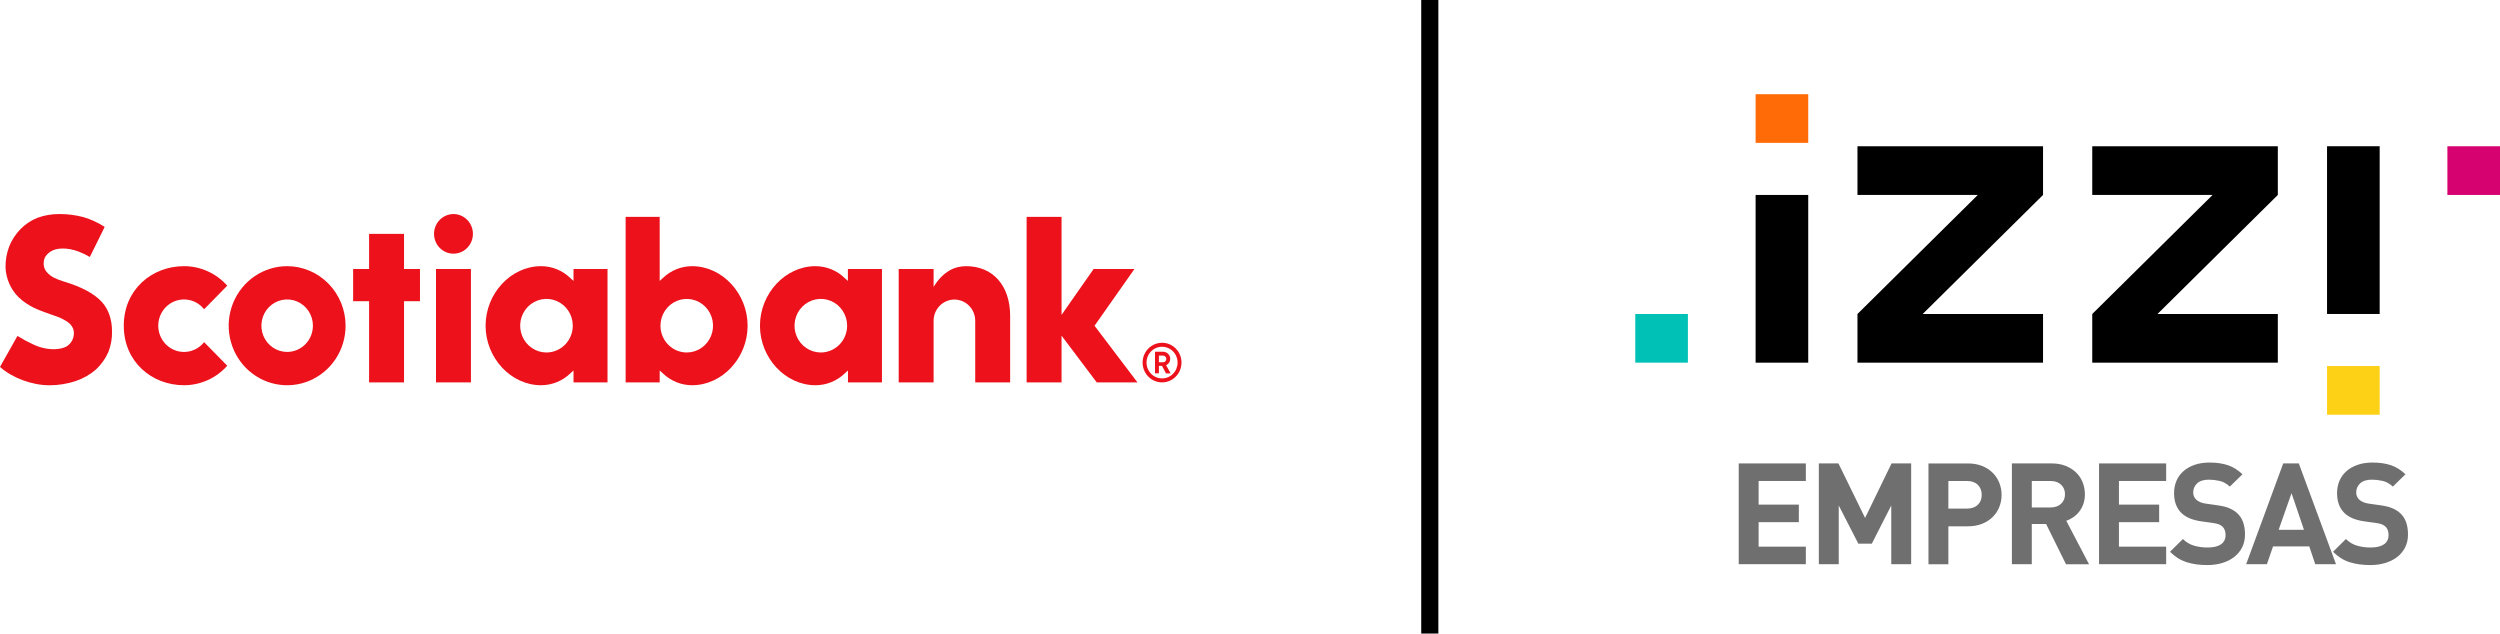 <svg width="292" height="74" viewBox="0 0 292 74" fill="none" xmlns="http://www.w3.org/2000/svg">
<path d="M33.54 31.089C32.19 31.089 30.87 31.496 29.747 32.26C28.624 33.024 27.749 34.11 27.232 35.38C26.715 36.651 26.579 38.049 26.842 39.398C27.106 40.747 27.756 41.986 28.71 42.959C29.665 43.931 30.881 44.594 32.205 44.862C33.53 45.131 34.902 44.993 36.15 44.467C37.397 43.941 38.463 43.05 39.214 41.906C39.964 40.763 40.364 39.418 40.364 38.043C40.362 36.2 39.642 34.432 38.363 33.129C37.084 31.825 35.349 31.092 33.54 31.089ZM33.54 41.106C32.944 41.106 32.363 40.926 31.868 40.589C31.373 40.252 30.987 39.773 30.759 39.213C30.532 38.653 30.472 38.037 30.588 37.442C30.705 36.847 30.991 36.301 31.413 35.873C31.834 35.444 32.37 35.152 32.954 35.034C33.538 34.916 34.143 34.977 34.693 35.209C35.243 35.442 35.712 35.835 36.043 36.339C36.373 36.843 36.55 37.436 36.549 38.043C36.548 38.855 36.231 39.634 35.666 40.208C35.102 40.783 34.337 41.105 33.54 41.106Z" fill="#EC111A"/>
<path d="M49.053 31.42H47.191V27.316L43.11 27.316V31.42H41.247V35.181H43.11L43.11 44.664L47.191 44.664V35.181H49.053V31.42Z" fill="#EC111A"/>
<path d="M55.003 31.42H50.925V44.663H55.003V31.42Z" fill="#EC111A"/>
<path d="M52.966 25.001C52.516 25.001 52.077 25.137 51.703 25.391C51.329 25.646 51.038 26.007 50.866 26.43C50.694 26.853 50.649 27.319 50.736 27.768C50.824 28.217 51.041 28.63 51.358 28.953C51.676 29.277 52.081 29.498 52.522 29.587C52.963 29.676 53.42 29.63 53.835 29.455C54.251 29.28 54.606 28.983 54.855 28.602C55.105 28.222 55.238 27.774 55.238 27.316C55.237 26.703 54.998 26.114 54.572 25.68C54.145 25.246 53.568 25.002 52.966 25.001Z" fill="#EC111A"/>
<path d="M111.475 34.987C112.119 34.989 112.737 35.25 113.193 35.714C113.648 36.178 113.905 36.807 113.906 37.464V44.663H117.984V36.895C117.984 33.368 115.987 31.089 112.837 31.089C111.54 31.089 110.172 31.668 109.045 33.509V31.42L104.967 31.42V44.663L109.045 44.663V37.464C109.047 36.808 109.303 36.179 109.758 35.715C110.213 35.251 110.831 34.989 111.475 34.987Z" fill="#EC111A"/>
<path d="M132.855 44.664L127.842 38.047L132.502 31.42L127.735 31.42L123.989 36.779V25.332L119.909 25.332V44.664L123.989 44.664V39.205L128.101 44.664H132.855Z" fill="#EC111A"/>
<path d="M12.663 41.1C12.966 40.325 13.109 39.494 13.082 38.66C13.082 37.322 12.671 36.129 11.922 35.296C11.051 34.324 9.562 33.517 7.497 32.896C7.099 32.782 6.711 32.633 6.337 32.452C6.011 32.292 5.718 32.07 5.474 31.797C5.346 31.652 5.246 31.483 5.182 31.299C5.119 31.114 5.091 30.919 5.102 30.724C5.102 30.109 5.427 29.692 5.951 29.355C6.611 28.931 7.88 28.891 9.176 29.381C9.633 29.551 10.074 29.763 10.493 30.014L12.227 26.499C11.454 26.004 10.617 25.62 9.741 25.358C8.835 25.119 7.904 24.999 6.969 25.001C6.087 24.988 5.21 25.137 4.379 25.438C3.639 25.734 2.965 26.181 2.4 26.751C1.835 27.329 1.387 28.014 1.081 28.768C0.782 29.548 0.634 30.379 0.645 31.216C0.694 32.544 1.245 33.801 2.182 34.725C3.37 35.861 4.718 36.264 5.26 36.478C5.803 36.691 6.399 36.871 6.779 37.024C7.172 37.174 7.547 37.369 7.897 37.605C8.148 37.775 8.352 38.006 8.491 38.278C8.612 38.542 8.656 38.835 8.618 39.123C8.576 39.566 8.369 39.975 8.038 40.265C7.688 40.6 7.048 40.791 6.163 40.791C5.375 40.769 4.6 40.579 3.888 40.235C3.252 39.943 2.634 39.609 2.039 39.236L0 42.854C1.423 44.141 3.73 45 5.785 45C6.829 45.001 7.866 44.832 8.858 44.5C9.71 44.214 10.501 43.764 11.188 43.175C11.816 42.596 12.319 41.889 12.663 41.1Z" fill="#EC111A"/>
<path d="M135.727 40.035C135.278 40.035 134.838 40.171 134.464 40.426C134.09 40.68 133.799 41.042 133.627 41.465C133.455 41.888 133.41 42.354 133.498 42.803C133.586 43.252 133.803 43.665 134.121 43.988C134.439 44.312 134.844 44.532 135.285 44.621C135.726 44.711 136.183 44.664 136.598 44.489C137.014 44.313 137.368 44.016 137.618 43.635C137.867 43.254 138 42.806 138 42.349C138 42.045 137.941 41.744 137.827 41.463C137.713 41.182 137.545 40.927 137.334 40.712C137.123 40.497 136.873 40.327 136.597 40.211C136.321 40.095 136.026 40.035 135.727 40.035ZM135.727 44.198C135.368 44.198 135.017 44.089 134.719 43.886C134.42 43.683 134.187 43.394 134.05 43.056C133.912 42.718 133.877 42.346 133.947 41.988C134.017 41.629 134.19 41.3 134.443 41.041C134.697 40.782 135.021 40.606 135.373 40.535C135.725 40.463 136.09 40.5 136.422 40.64C136.754 40.78 137.037 41.017 137.237 41.321C137.436 41.625 137.543 41.983 137.543 42.349C137.543 42.592 137.496 42.832 137.405 43.056C137.314 43.281 137.18 43.485 137.012 43.657C136.843 43.828 136.643 43.965 136.422 44.058C136.202 44.15 135.966 44.198 135.727 44.198Z" fill="#EC111A"/>
<path d="M135.723 42.736H135.359V43.607H134.906V41.086H135.858C135.966 41.086 136.073 41.107 136.173 41.149C136.273 41.191 136.364 41.252 136.441 41.33C136.518 41.408 136.578 41.5 136.62 41.602C136.662 41.704 136.683 41.813 136.683 41.923C136.681 42.079 136.634 42.231 136.549 42.362C136.464 42.492 136.345 42.595 136.204 42.659L136.727 43.613H136.191L135.723 42.736ZM135.359 42.312H135.882C135.976 42.302 136.063 42.257 136.126 42.186C136.19 42.114 136.225 42.021 136.225 41.925C136.225 41.828 136.19 41.736 136.126 41.664C136.063 41.592 135.976 41.547 135.882 41.538H135.359V42.312Z" fill="#EC111A"/>
<path d="M23.839 39.963C23.448 40.457 22.917 40.816 22.318 40.99C21.719 41.164 21.081 41.144 20.494 40.933C19.906 40.722 19.398 40.331 19.038 39.813C18.678 39.295 18.484 38.676 18.484 38.042C18.484 37.407 18.678 36.788 19.038 36.27C19.398 35.752 19.906 35.361 20.494 35.15C21.081 34.94 21.719 34.92 22.318 35.094C22.917 35.267 23.448 35.626 23.839 36.121L26.543 33.366C25.905 32.649 25.126 32.076 24.256 31.684C23.387 31.291 22.447 31.089 21.497 31.089C17.735 31.089 14.457 33.818 14.457 38.043C14.457 42.268 17.733 44.994 21.497 44.994C22.447 44.994 23.387 44.792 24.256 44.4C25.126 44.008 25.905 43.435 26.543 42.717L23.839 39.963Z" fill="#EC111A"/>
<path d="M70.958 44.663V31.42H66.987V32.812L66.618 32.477C65.693 31.584 64.467 31.088 63.193 31.089C59.683 31.089 56.717 34.274 56.717 38.043C56.717 41.812 59.687 44.994 63.193 44.994C64.467 44.996 65.693 44.499 66.618 43.607L66.987 43.272V44.663H70.958ZM63.831 41.171C63.223 41.171 62.629 40.988 62.123 40.644C61.617 40.3 61.223 39.811 60.99 39.239C60.758 38.667 60.697 38.038 60.815 37.431C60.934 36.823 61.226 36.265 61.656 35.828C62.086 35.39 62.634 35.092 63.23 34.971C63.826 34.85 64.444 34.912 65.006 35.15C65.567 35.387 66.047 35.788 66.384 36.303C66.722 36.818 66.902 37.423 66.901 38.043C66.9 38.872 66.576 39.667 66.001 40.253C65.425 40.84 64.645 41.169 63.831 41.171Z" fill="#EC111A"/>
<path d="M103.011 44.663V31.42L99.034 31.42V32.812L98.665 32.477C97.74 31.584 96.514 31.088 95.24 31.089C91.73 31.089 88.764 34.274 88.764 38.043C88.764 41.812 91.734 44.994 95.24 44.994C96.518 44.998 97.748 44.501 98.675 43.607L99.043 43.272V44.663H103.011ZM95.874 41.171C95.266 41.171 94.672 40.988 94.166 40.644C93.66 40.3 93.266 39.811 93.034 39.239C92.801 38.667 92.74 38.038 92.858 37.431C92.977 36.823 93.269 36.265 93.699 35.828C94.129 35.39 94.677 35.092 95.273 34.971C95.869 34.85 96.487 34.912 97.049 35.15C97.61 35.387 98.09 35.788 98.427 36.303C98.765 36.818 98.945 37.423 98.945 38.043C98.944 38.872 98.62 39.667 98.044 40.253C97.468 40.84 96.688 41.169 95.874 41.171Z" fill="#EC111A"/>
<path d="M77.052 44.664V43.272L77.42 43.607C78.346 44.499 79.571 44.996 80.845 44.994C84.356 44.994 87.321 41.812 87.321 38.043C87.321 34.274 84.352 31.09 80.845 31.09C79.571 31.088 78.346 31.585 77.42 32.477L77.052 32.812L77.052 25.332L73.075 25.332V44.664H77.052ZM77.141 38.043C77.141 37.424 77.321 36.82 77.659 36.305C77.996 35.791 78.476 35.39 79.037 35.153C79.598 34.916 80.215 34.855 80.811 34.975C81.407 35.096 81.954 35.394 82.383 35.831C82.813 36.269 83.105 36.826 83.224 37.433C83.342 38.039 83.281 38.668 83.049 39.24C82.816 39.812 82.423 40.3 81.918 40.644C81.413 40.987 80.819 41.171 80.212 41.171C79.398 41.17 78.617 40.84 78.042 40.254C77.466 39.667 77.142 38.872 77.141 38.043Z" fill="#EC111A"/>
<rect x="166" width="2" height="74" fill="black"/>
<g clip-path="url(#clip0_5667_449)">
<path d="M271.798 48.441H277.945V42.755H271.798V48.441Z" fill="#FCD116"/>
<path d="M238.627 22.77L224.57 36.674H238.627V42.36H216.952V36.674L231.006 22.77H216.952V17.081H238.627V22.77Z" fill="black"/>
<path d="M266.05 22.77L251.996 36.674H266.05V42.36H244.375V36.674L258.43 22.77H244.375V17.081H266.05V22.77Z" fill="black"/>
<path d="M197.147 36.674H191V42.36H197.147V36.674Z" fill="#00C1B5"/>
<path d="M211.202 11H205.055V16.687H211.202V11Z" fill="#FF6C07"/>
<path d="M277.945 17.081H271.798V36.672H277.945V17.081Z" fill="black"/>
<path d="M211.202 22.77H205.055V42.36H211.202V22.77Z" fill="black"/>
<path d="M285.855 22.77H292.002V17.083H285.855V22.77Z" fill="#D60270"/>
<path d="M203.083 65.901V54.128H210.922V56.178H205.406V58.939H210.103V60.988H205.406V63.848H210.922V65.897H203.083V65.901Z" fill="#706F6F"/>
<path d="M220.899 65.901V59.039L218.626 63.504H217.055L214.764 59.039V65.901H212.44V54.128H214.731L217.841 60.495L220.933 54.128H223.223V65.901H220.899Z" fill="#706F6F"/>
<path d="M233.52 59.213C233.342 59.66 233.082 60.05 232.742 60.387C232.402 60.723 231.99 60.988 231.505 61.182C231.02 61.375 230.471 61.472 229.859 61.472H227.569V65.903H225.245V54.13H229.857C230.469 54.13 231.018 54.227 231.503 54.42C231.988 54.613 232.4 54.878 232.74 55.215C233.08 55.551 233.338 55.942 233.518 56.388C233.696 56.835 233.786 57.307 233.786 57.802C233.786 58.297 233.696 58.769 233.518 59.215L233.52 59.213ZM231.004 56.624C230.698 56.326 230.277 56.178 229.742 56.178H227.569V59.403H229.742C230.277 59.403 230.698 59.256 231.004 58.964C231.311 58.672 231.464 58.283 231.464 57.798C231.464 57.312 231.311 56.922 231.004 56.624Z" fill="#706F6F"/>
<path d="M241.308 65.901L238.984 61.205H237.313V65.901H234.989V54.128H239.653C240.255 54.128 240.794 54.225 241.275 54.418C241.754 54.611 242.16 54.87 242.494 55.195C242.829 55.52 243.083 55.901 243.255 56.336C243.427 56.771 243.515 57.237 243.515 57.734C243.515 58.154 243.456 58.529 243.339 58.859C243.222 59.19 243.063 59.486 242.862 59.745C242.661 60.004 242.43 60.224 242.168 60.406C241.906 60.588 241.631 60.729 241.341 60.828L243.999 65.903H241.308V65.901ZM240.732 56.607C240.425 56.322 240.016 56.179 239.502 56.179H237.313V59.271H239.502C240.014 59.271 240.425 59.128 240.732 58.844C241.038 58.56 241.191 58.187 241.191 57.726C241.191 57.266 241.038 56.893 240.732 56.609V56.607Z" fill="#706F6F"/>
<path d="M245.168 65.901V54.128H253.008V56.178H247.492V58.939H252.189V60.988H247.492V63.848H253.008V65.897H245.168V65.901Z" fill="#706F6F"/>
<path d="M261.875 63.95C261.647 64.391 261.334 64.764 260.939 65.066C260.544 65.37 260.079 65.602 259.544 65.76C259.008 65.921 258.43 66 257.806 66C256.903 66 256.098 65.888 255.391 65.662C254.683 65.435 254.04 65.031 253.459 64.445L254.964 62.957C255.344 63.332 255.777 63.591 256.268 63.734C256.759 63.877 257.282 63.949 257.839 63.949C258.529 63.949 259.053 63.825 259.411 63.577C259.767 63.33 259.946 62.968 259.946 62.495C259.946 62.065 259.823 61.735 259.579 61.503C259.456 61.392 259.319 61.307 259.169 61.245C259.018 61.185 258.803 61.133 258.525 61.089L257.089 60.89C256.075 60.747 255.306 60.422 254.783 59.913C254.214 59.35 253.931 58.579 253.931 57.599C253.931 57.069 254.024 56.587 254.214 56.152C254.403 55.717 254.677 55.342 255.033 55.027C255.389 54.714 255.824 54.468 256.336 54.29C256.849 54.114 257.429 54.026 258.074 54.026C258.899 54.026 259.618 54.13 260.23 54.339C260.842 54.548 261.404 54.901 261.918 55.396L260.447 56.835C260.068 56.483 259.663 56.259 259.235 56.166C258.805 56.073 258.396 56.025 258.006 56.025C257.382 56.025 256.919 56.172 256.618 56.464C256.317 56.756 256.166 57.106 256.166 57.514C256.166 57.668 256.194 57.817 256.25 57.96C256.305 58.103 256.395 58.237 256.518 58.357C256.641 58.467 256.794 58.564 256.978 58.647C257.161 58.73 257.376 58.788 257.621 58.821L259.024 59.02C259.569 59.097 260.021 59.209 260.378 59.358C260.734 59.507 261.041 59.697 261.297 59.929C261.619 60.226 261.854 60.584 261.999 61.004C262.143 61.423 262.216 61.897 262.216 62.425C262.216 62.999 262.1 63.506 261.874 63.947L261.875 63.95Z" fill="#706F6F"/>
<path d="M270.424 65.901L269.722 63.817H265.493L264.774 65.901H262.35L266.679 54.128H268.501L272.846 65.901H270.422H270.424ZM267.651 57.601L266.146 61.883H269.105L267.651 57.601Z" fill="#706F6F"/>
<path d="M280.914 63.95C280.685 64.391 280.373 64.764 279.978 65.066C279.583 65.37 279.118 65.602 278.582 65.76C278.047 65.921 277.468 66 276.845 66C275.942 66 275.137 65.888 274.429 65.662C273.722 65.435 273.079 65.031 272.498 64.445L274.003 62.957C274.382 63.332 274.816 63.591 275.307 63.734C275.797 63.877 276.321 63.949 276.878 63.949C277.568 63.949 278.092 63.825 278.449 63.577C278.805 63.33 278.985 62.968 278.985 62.495C278.985 62.065 278.862 61.735 278.618 61.503C278.494 61.392 278.358 61.307 278.207 61.245C278.057 61.185 277.842 61.133 277.564 61.089L276.128 60.89C275.113 60.747 274.345 60.422 273.821 59.913C273.252 59.35 272.969 58.579 272.969 57.599C272.969 57.069 273.063 56.587 273.252 56.152C273.442 55.717 273.716 55.342 274.071 55.027C274.427 54.714 274.863 54.468 275.375 54.29C275.887 54.114 276.468 54.026 277.113 54.026C277.937 54.026 278.657 54.13 279.268 54.339C279.88 54.548 280.443 54.901 280.957 55.396L279.485 56.835C279.106 56.483 278.702 56.259 278.274 56.166C277.844 56.073 277.435 56.025 277.044 56.025C276.421 56.025 275.957 56.172 275.656 56.464C275.356 56.756 275.205 57.106 275.205 57.514C275.205 57.668 275.232 57.817 275.289 57.96C275.344 58.103 275.434 58.237 275.557 58.357C275.68 58.467 275.832 58.564 276.016 58.647C276.2 58.73 276.415 58.788 276.659 58.821L278.062 59.02C278.608 59.097 279.059 59.209 279.417 59.358C279.773 59.507 280.079 59.697 280.336 59.929C280.658 60.226 280.893 60.584 281.037 61.004C281.182 61.423 281.254 61.897 281.254 62.425C281.254 62.999 281.139 63.506 280.912 63.947L280.914 63.95Z" fill="#706F6F"/>
</g>
<defs>
<clipPath id="clip0_5667_449">
<rect width="101" height="55" fill="white" transform="translate(191 11)"/>
</clipPath>
</defs>
</svg>
